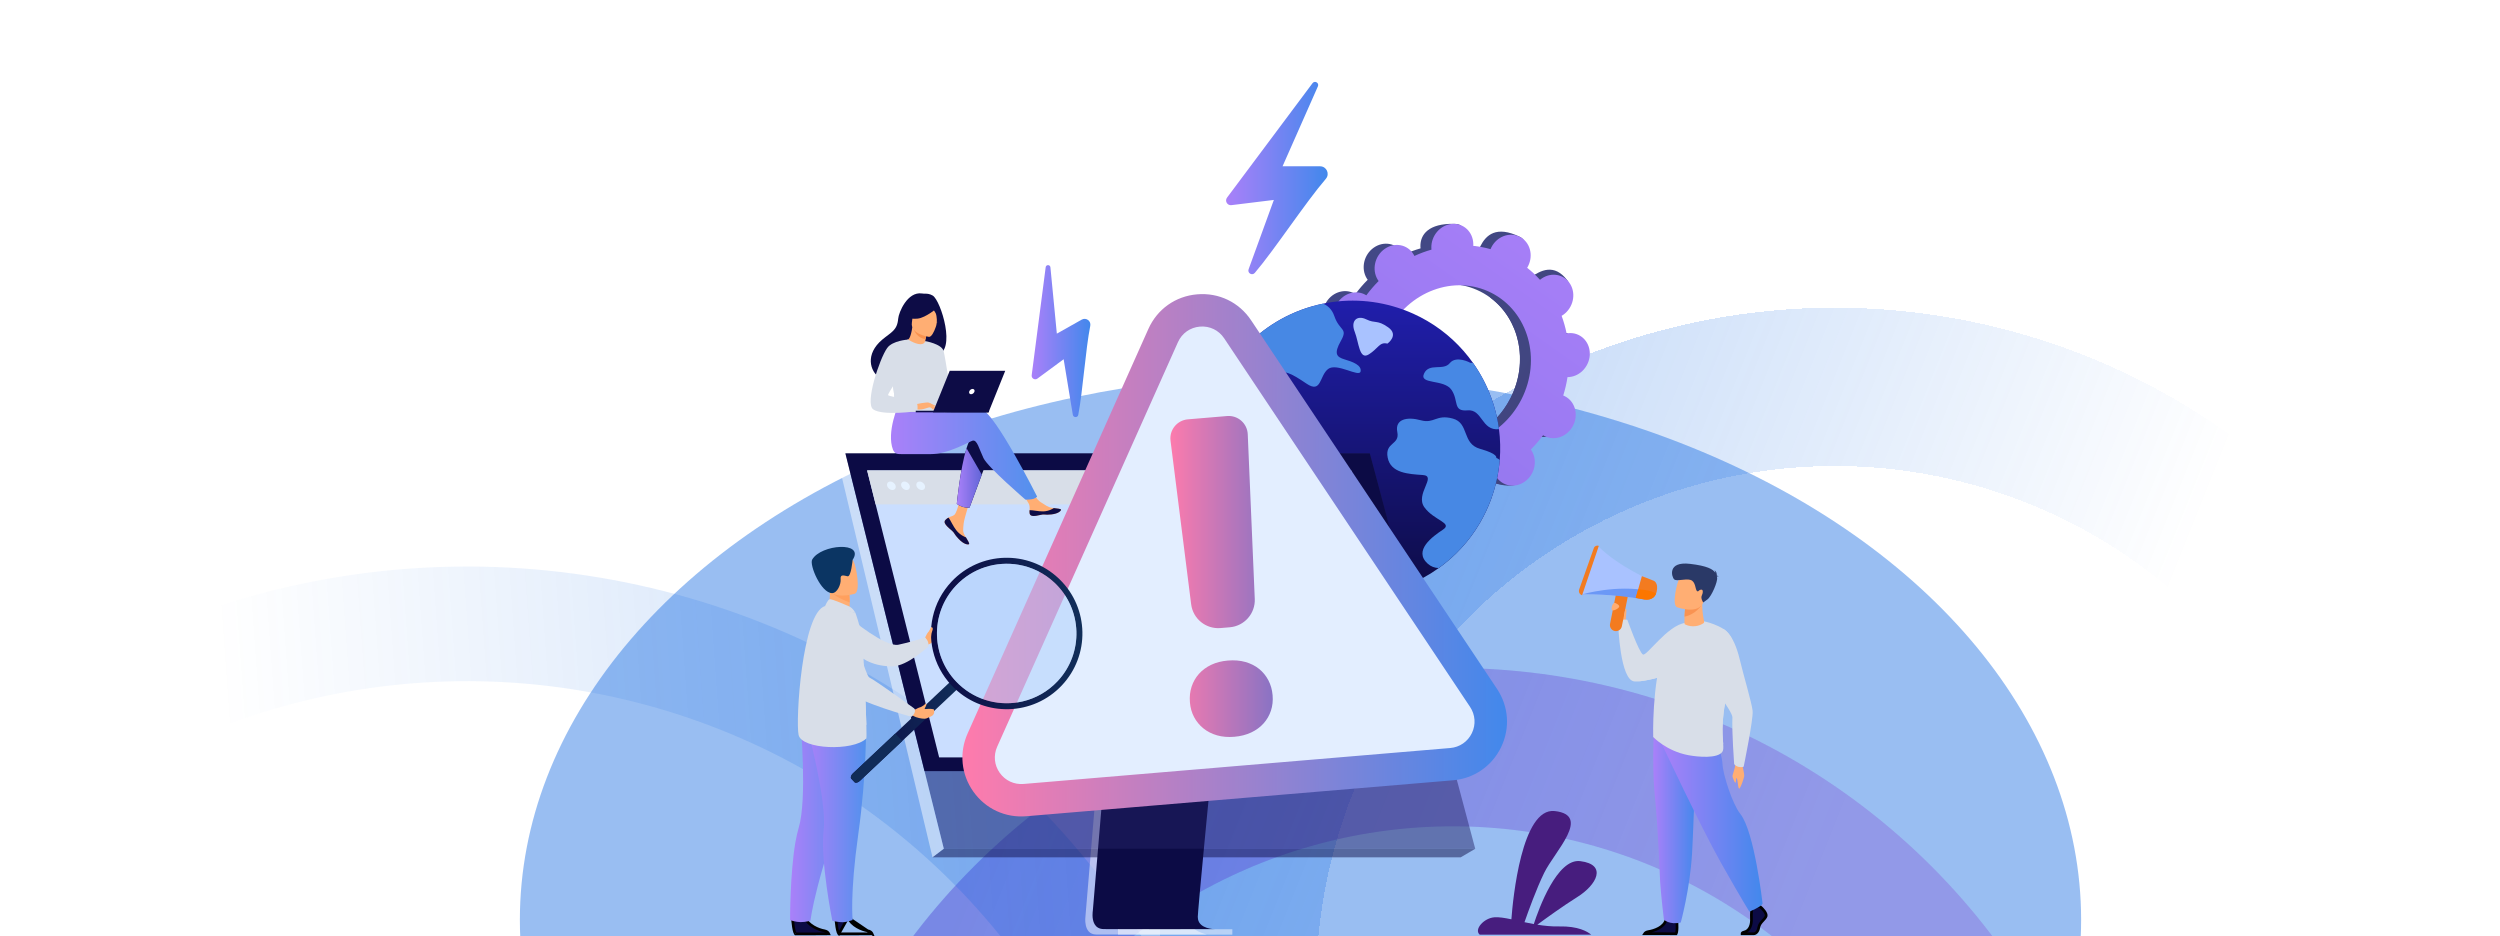 <?xml version="1.0" encoding="UTF-8"?> <svg xmlns="http://www.w3.org/2000/svg" width="1450" height="543" viewBox="0 0 1450 543" fill="none"><g clip-path="url(#clip0_1_2365)"><g filter="url(#filter0_f_1_2365)"><ellipse cx="754.289" cy="533.501" rx="452.764" ry="316.618" fill="#025DE0" fill-opacity="0.4"></ellipse></g><g filter="url(#filter1_d_1_2365)"><circle cx="1064.24" cy="564.828" r="346.769" transform="rotate(-45 1064.24 564.828)" stroke="url(#paint0_linear_1_2365)" stroke-opacity="0.24" stroke-width="91.819" shape-rendering="crispEdges"></circle></g><g filter="url(#filter2_f_1_2365)"><circle cx="842.611" cy="780.129" r="346.769" transform="rotate(-45 842.611 780.129)" stroke="url(#paint1_linear_1_2365)" stroke-opacity="0.24" stroke-width="91.819"></circle><circle cx="842.611" cy="780.129" r="346.769" transform="rotate(-45 842.611 780.129)" stroke="url(#paint2_radial_1_2365)" stroke-width="91.819"></circle></g><g filter="url(#filter3_b_1_2365)"><circle cx="270.921" cy="792.602" r="430.765" transform="rotate(109.034 270.921 792.602)" stroke="url(#paint3_linear_1_2365)" stroke-opacity="0.24" stroke-width="66.49"></circle></g><path d="M889.549 252.216C895.439 255.216 902.844 252.464 906.079 246.074C909.314 239.684 907.171 232.076 901.281 229.075C900.974 228.918 900.66 228.794 900.354 228.661C901.446 225.122 902.273 221.558 902.828 217.994C903.167 217.994 903.506 217.994 903.845 217.953C910.564 217.356 915.9 211.165 915.759 204.137C915.619 197.108 910.059 191.887 903.332 192.492C902.985 192.525 902.637 192.583 902.29 192.641C901.587 189.16 900.627 185.754 899.411 182.455C899.717 182.273 900.031 182.09 900.329 181.875C906.079 177.839 907.916 169.874 904.433 164.08C900.95 158.287 893.462 156.87 887.712 160.906C887.414 161.113 887.141 161.337 886.868 161.561C884.593 159.05 882.102 156.712 879.413 154.591C879.604 154.276 879.786 153.961 879.959 153.629C883.194 147.239 887.43 140.261 881.49 137.351C867.756 130.638 861.865 136.382 858.622 142.772C858.456 143.103 858.307 143.435 858.167 143.775C854.865 142.846 851.514 142.208 848.147 141.86C848.172 141.504 848.188 141.147 848.18 140.791C848.04 133.763 850.125 129.95 843.373 129.826C828.663 129.536 823.698 135.934 823.839 142.971C823.839 143.335 823.88 143.7 823.914 144.056C820.538 145.018 817.228 146.253 814.01 147.736C813.853 147.421 813.696 147.115 813.514 146.808C810.03 141.015 802.543 139.598 796.793 143.634C791.042 147.67 789.206 155.635 792.689 161.428C792.871 161.727 793.061 162 793.26 162.274C790.711 164.826 788.329 167.595 786.128 170.57C785.846 170.388 785.557 170.214 785.251 170.064C779.36 167.064 771.955 169.816 768.72 176.206C765.485 182.596 767.628 190.204 773.519 193.205C773.825 193.362 774.139 193.486 774.445 193.619C773.353 197.158 772.526 200.722 771.972 204.286C771.632 204.286 771.293 204.286 770.954 204.319C764.236 204.916 758.899 211.107 759.04 218.135C759.18 225.163 764.74 230.385 771.467 229.78C771.814 229.747 772.162 229.697 772.509 229.631C773.213 233.112 774.172 236.518 775.389 239.817C775.082 239.999 774.768 240.181 774.47 240.397C768.72 244.433 766.883 252.398 770.366 258.191C773.85 263.985 785.375 266.67 791.125 262.634C791.423 262.427 787.65 260.935 787.923 260.711C790.198 263.222 792.689 265.559 795.378 267.681C795.187 267.996 795.005 268.311 794.832 268.643C791.597 275.033 793.74 282.641 799.63 285.641C805.521 288.642 812.926 285.89 816.161 279.5C816.327 279.168 816.476 278.837 816.616 278.497C819.917 279.425 823.268 280.063 826.636 280.412C826.611 280.768 826.594 281.124 826.603 281.481C826.743 288.509 832.303 293.73 839.03 293.125C845.748 292.529 851.084 286.338 850.944 279.309C850.944 278.945 850.902 278.58 850.869 278.224C854.245 277.262 857.554 276.027 860.773 274.544C860.93 274.859 861.087 275.165 861.269 275.472C864.752 281.265 872.24 282.683 877.99 278.646C883.74 274.61 885.577 266.645 882.094 260.852C881.912 260.553 881.722 260.28 881.523 260.006C884.071 257.454 886.454 254.685 888.655 251.71C888.936 251.892 889.226 252.066 889.532 252.216H889.549ZM816.103 253.152C794.716 242.27 786.905 214.646 798.662 191.448C810.419 168.249 837.292 158.254 858.688 169.136C880.075 180.018 887.885 207.642 876.129 230.841C864.372 254.039 837.499 264.034 816.103 253.152Z" fill="url(#paint4_linear_1_2365)"></path><path d="M903.839 217.969C910.557 217.373 915.894 211.182 915.753 204.153C915.613 197.125 910.053 191.904 903.326 192.509C902.979 192.542 902.631 192.591 902.284 192.658C901.581 189.177 900.621 185.77 899.405 182.472C899.711 182.289 900.025 182.107 900.323 181.892C906.073 177.855 913.189 168.1 909.134 162.705C901.432 152.452 893.464 156.886 887.714 160.923C887.416 161.13 887.143 161.354 886.87 161.578C884.595 159.066 882.104 156.729 879.415 154.607C879.606 154.292 879.788 153.977 879.961 153.646C881.724 150.165 881.881 146.336 880.714 143.07C875.163 152.867 869.677 162.696 864.299 172.584C881.36 185.107 886.796 209.797 876.131 230.841C867.096 248.677 849.126 258.689 831.585 257.437C830.799 259.468 830.038 261.515 829.194 263.529C826.919 268.991 824.338 274.345 821.748 279.691C823.378 279.997 825.008 280.238 826.646 280.412C826.621 280.768 826.605 281.124 826.613 281.481C826.754 288.509 831.015 294.485 843.193 293.838C849.928 293.482 851.086 286.338 850.946 279.309C850.946 278.945 850.904 278.58 850.871 278.224C854.247 277.262 857.556 276.027 860.775 274.544C860.932 274.859 861.089 275.165 861.271 275.472C864.755 281.265 876.834 283.719 882.584 279.682C888.334 275.646 885.579 266.645 882.096 260.852C881.914 260.553 881.724 260.28 881.525 260.006C884.074 257.454 886.456 254.686 888.657 251.71C888.938 251.892 889.228 252.067 889.534 252.216C895.425 255.216 902.83 252.464 906.065 246.074C909.3 239.684 907.157 232.076 901.258 229.075C900.952 228.918 900.637 228.794 900.331 228.661C901.423 225.122 902.251 221.558 902.805 217.994C903.144 217.994 903.484 217.994 903.823 217.953L903.839 217.969Z" fill="url(#paint5_linear_1_2365)"></path><path d="M895.888 252.945C901.779 255.945 909.184 253.194 912.419 246.804C915.654 240.414 913.511 232.805 907.612 229.805C907.306 229.647 906.992 229.523 906.685 229.391C907.778 225.852 908.605 222.288 909.159 218.724C909.498 218.724 909.838 218.724 910.177 218.682C916.895 218.086 922.232 211.894 922.091 204.866C921.95 197.838 916.39 192.616 909.664 193.221C909.317 193.255 908.969 193.313 908.622 193.371C907.918 189.89 906.958 186.483 905.742 183.185C906.048 183.002 906.363 182.82 906.661 182.604C912.411 178.568 914.248 170.603 910.764 164.81C907.281 159.017 899.794 157.599 894.043 161.636C893.745 161.843 893.472 162.067 893.199 162.29C890.924 159.779 888.434 157.442 885.745 155.32C885.935 155.005 886.117 154.69 886.291 154.359C889.526 147.969 887.383 140.36 881.492 137.36C875.601 134.36 868.196 137.111 864.961 143.501C864.796 143.833 864.647 144.164 864.506 144.504C861.205 143.576 857.854 142.938 854.487 142.59C854.512 142.233 854.52 141.877 854.52 141.521C854.379 134.492 848.82 129.271 842.093 129.876C835.375 130.473 830.038 136.664 830.179 143.692C830.179 144.057 830.22 144.421 830.253 144.778C826.886 145.739 823.568 146.974 820.35 148.458C820.193 148.143 820.035 147.836 819.853 147.529C816.37 141.736 808.883 140.319 803.132 144.355C797.382 148.391 795.545 156.356 799.029 162.15C799.211 162.448 799.401 162.721 799.6 162.995C797.051 165.548 794.668 168.316 792.468 171.291C792.186 171.109 791.897 170.935 791.591 170.786C785.7 167.785 778.295 170.537 775.06 176.927C771.825 183.317 773.968 190.926 779.859 193.926C780.165 194.083 780.479 194.208 780.785 194.34C779.693 197.879 778.866 201.443 778.311 205.007C777.972 205.007 777.633 205.007 777.294 205.04C770.576 205.637 765.239 211.828 765.38 218.856C765.52 225.885 771.08 231.106 777.807 230.501C778.154 230.468 778.502 230.418 778.849 230.352C779.552 233.833 780.512 237.239 781.728 240.538C781.422 240.72 781.108 240.903 780.81 241.118C775.06 245.154 773.223 253.119 776.706 258.913C780.19 264.706 787.677 266.123 793.427 262.087C793.725 261.88 793.998 261.656 794.271 261.432C796.547 263.943 799.037 266.281 801.726 268.402C801.536 268.717 801.354 269.032 801.18 269.364C797.945 275.754 800.088 283.362 805.979 286.363C811.869 289.363 819.274 286.611 822.509 280.221C822.675 279.89 822.824 279.558 822.964 279.218C826.266 280.147 829.616 280.785 832.984 281.133C832.959 281.489 832.942 281.846 832.951 282.202C833.091 289.23 838.651 294.452 845.378 293.847C852.096 293.25 857.432 287.059 857.292 280.031C857.292 279.666 857.25 279.301 857.217 278.945C860.593 277.983 863.902 276.748 867.121 275.265C867.278 275.58 867.435 275.887 867.617 276.193C871.1 281.987 878.588 283.404 884.338 279.367C890.088 275.331 891.925 267.366 888.442 261.573C888.26 261.275 888.07 261.001 887.871 260.728C890.419 258.175 892.802 255.407 895.003 252.431C895.284 252.614 895.574 252.788 895.88 252.937L895.888 252.945ZM822.443 253.873C801.056 242.991 793.245 215.367 805.002 192.169C816.759 168.971 843.632 158.975 865.028 169.857C886.415 180.74 894.225 208.364 882.468 231.562C870.712 254.76 843.839 264.756 822.443 253.873Z" fill="url(#paint6_linear_1_2365)"></path><path d="M864.962 289.215C863.164 294.157 860.962 298.84 858.395 303.234C852.242 313.772 844.03 322.627 834.483 329.473C812.301 345.395 782.889 350.443 755.285 340.405C722.45 328.473 701.364 298.542 699.114 265.793C698.816 261.476 698.845 257.111 699.22 252.736C699.845 245.39 701.441 237.996 704.075 230.727C706.21 224.853 708.921 219.353 712.123 214.276C712.162 214.219 712.2 214.161 712.229 214.103C721.113 200.075 733.728 189.239 748.246 182.451C752.362 180.518 756.631 178.922 761.015 177.672C763.102 177.076 765.226 176.557 767.361 176.115C782.331 173.028 798.321 173.932 813.753 179.538C815.801 180.278 817.801 181.095 819.753 181.98C822.512 183.22 825.166 184.585 827.724 186.085C838.502 192.373 847.521 200.806 854.443 210.623C858.751 216.738 862.241 223.382 864.828 230.391C866.183 234.064 867.289 237.842 868.135 241.688C868.664 244.083 869.087 246.496 869.404 248.938C870.173 254.803 870.337 260.793 869.847 266.803C869.241 274.283 867.635 281.821 864.943 289.215H864.962Z" fill="url(#paint7_linear_1_2365)"></path><path d="M770.276 214.037C765.219 217.95 766.555 228.43 757.805 222.527C749.056 216.623 743.556 213.412 741.075 218.565C738.595 223.719 746.354 226.546 744.306 232.161C742.268 237.776 738.114 238.372 733.73 233.757C729.345 229.142 729.22 224.709 722.124 224.854C715.029 224.998 712 222.084 712.346 216.758C712.404 215.825 712.308 215.008 712.115 214.287C712.154 214.229 712.192 214.171 712.221 214.114C721.105 200.085 733.72 189.249 748.239 182.461C752.354 180.529 756.623 178.933 761.007 177.683C763.094 177.086 765.219 176.567 767.353 176.125C769.824 177.125 772.478 179.173 773.882 183.259C776.968 192.259 781.977 190.144 777.728 197.682C773.468 205.22 775.228 207.066 779.872 208.45C784.516 209.835 789.871 211.777 789.14 215.45C788.41 219.123 775.324 210.123 770.266 214.037H770.276Z" fill="#4788E4"></path><path d="M864.951 289.219C863.153 294.161 860.951 298.844 858.384 303.238C852.23 313.776 844.019 322.631 834.471 329.477C832.087 329.4 829.923 328.592 828.106 326.968C819.53 319.304 830.894 311.17 836.875 307.218C842.855 303.257 831.75 301.949 826.154 294.238C820.558 286.527 833.664 276.076 825.241 275.508C816.818 274.941 806.569 274.403 804.848 265.374C803.136 256.346 811.991 258.211 810.443 250.606C808.895 243 816.222 241.577 824.068 243.75C831.914 245.923 832.875 240.135 842.596 242.76C852.317 245.385 847.74 257.346 858.46 260.336C869.181 263.326 867.835 265.567 867.835 265.567C868.595 265.817 869.268 266.24 869.845 266.816C869.239 274.297 867.633 281.835 864.941 289.229L864.951 289.219Z" fill="#4788E4"></path><path d="M869.406 248.93C859.195 249.997 859.887 237.247 851.214 238.007C842.474 238.767 846.215 232.555 841.888 226.133C837.561 219.719 822.966 223.19 825.937 216.7C828.898 210.21 837.052 215.287 840.869 210.624C844.686 205.96 852.762 210.403 852.762 210.403C853.31 210.403 853.878 210.46 854.445 210.614C858.752 216.729 862.243 223.373 864.829 230.373C866.185 234.046 867.291 237.824 868.137 241.67C868.665 244.064 869.089 246.478 869.406 248.92V248.93Z" fill="#4788E4"></path><path d="M804.711 199.302C804.711 199.302 811.643 194.398 805.124 189.831C798.605 185.274 797.817 187.85 792.423 185.216C787.019 182.572 783.241 186.12 785.721 192.398C788.212 198.677 788.308 209.032 793.885 205.561C799.461 202.09 800.067 198.148 804.711 199.302Z" fill="#A9C2FF"></path><path d="M922.853 542.09H858.222C854.76 539.147 860.616 532.475 866.74 532.032C869.404 531.83 872.759 532.388 876.605 533.196C877.49 521.379 882.576 468.276 901.72 470.41C923.247 472.795 901.72 493.794 895.633 506.235C891.124 515.447 886.374 528.648 884.201 534.878C885.951 535.253 887.759 535.628 889.605 535.965C892.46 527.206 903.075 497.736 916.575 499.457C932.42 501.466 926.055 513.283 914.815 520.293C906.575 525.446 896.451 532.782 891.643 536.321C895.72 536.984 899.97 537.436 904.287 537.33C915.363 537.071 920.767 540.33 922.863 542.09H922.853Z" fill="#471D7E"></path><path d="M942.71 360.354C942.71 360.354 943.373 353.787 939.941 354.018C936.508 354.239 935.604 355.816 935.979 357.075C936.364 358.335 939.7 362.508 939.7 362.508L942.71 360.354Z" fill="#FFAE73"></path><path d="M996.192 373.506C996.192 373.506 992.394 377.968 984.222 383.121C983.452 383.612 982.635 384.102 981.789 384.602C978.616 386.448 974.895 388.342 970.597 390.111C970.126 390.304 969.568 390.525 968.943 390.746C964.049 392.515 955.04 395.025 949.454 395.246C948.964 395.265 948.512 395.265 948.079 395.246C939.579 394.9 938.541 361.92 938.541 361.92C938.541 361.92 939.483 358.623 943.848 359.449C943.848 359.449 950.483 378.074 952.858 379.593C954.973 380.939 967.097 362.555 977.539 361.267C984.568 360.401 996.192 373.506 996.192 373.506Z" fill="#D8DEE8"></path><path d="M972.593 534.772C972.594 534.772 972.595 534.773 972.596 534.774C972.609 534.965 972.625 535.225 972.641 535.534C972.675 536.215 972.705 537.127 972.688 538.058C972.671 538.996 972.606 539.92 972.464 540.639C972.392 541 972.307 541.275 972.217 541.464C972.195 541.51 972.175 541.547 972.157 541.575L953.884 541.539C954.15 541.12 954.732 540.556 956.088 540.341C957.727 540.081 959.996 539.472 961.994 538.379C963.98 537.292 965.831 535.651 966.37 533.273L965.598 533.098L966.37 533.275C966.46 532.881 966.602 532.675 966.729 532.561C966.855 532.449 967.029 532.371 967.285 532.347C967.84 532.293 968.621 532.503 969.503 532.905C970.359 533.295 971.2 533.812 971.836 534.239C972.152 534.451 972.412 534.638 972.593 534.772Z" fill="#0C0B45" stroke="black" stroke-width="1.583"></path><path d="M958.944 446.464C959.04 451.214 959.271 456.108 959.713 460.511C961.838 481.395 962.579 506.624 962.886 511.49C963.415 519.932 965.078 533.421 965.078 533.421C965.078 533.421 968.386 536.565 974.838 535.065C974.838 535.065 980.184 515.634 981.376 495.173C981.395 494.837 981.414 494.5 981.433 494.163C981.568 491.462 981.712 488.366 981.866 485.029C982.847 462.694 983.914 429.503 983.914 429.503L959.271 423.715C959.271 423.715 958.704 434.618 958.944 446.454V446.464Z" fill="url(#paint8_linear_1_2365)"></path><g style="mix-blend-mode:multiply"><path d="M968.937 390.741C964.043 392.51 955.034 395.02 949.447 395.241C950.303 395.077 956.514 393.846 958.822 391.077C961.293 388.097 965.447 379.991 968.754 383.299C970.312 384.857 969.85 387.933 968.937 390.75V390.741Z" fill="#D8DEE8"></path></g><path d="M1010.35 442.959C1010.35 442.959 1011.87 448.959 1011.62 450.295C1011.37 451.632 1009.88 456.141 1008.95 457.266C1008.02 458.391 1007.98 452.401 1007.36 451.459C1006.75 450.516 1007.08 453.699 1006.59 453.959C1006.09 454.218 1005.26 451.555 1004.89 450.603C1004.53 449.661 1006.22 446.363 1006.37 444.007C1006.53 441.651 1010.35 442.969 1010.35 442.969L1010.35 442.959Z" fill="#FFAE73"></path><path d="M1016.04 526.563L1020.51 525.527L1021.76 526.668L1021.76 526.668L1021.76 526.668L1021.76 526.669L1021.76 526.669L1021.76 526.674L1021.79 526.697C1021.81 526.718 1021.84 526.75 1021.89 526.793C1021.98 526.878 1022.1 527.004 1022.25 527.163C1022.55 527.481 1022.95 527.925 1023.32 528.43C1023.69 528.94 1024.02 529.487 1024.21 530.013C1024.41 530.544 1024.45 530.979 1024.35 531.317C1024.22 531.749 1023.96 532.179 1023.59 532.645C1023.3 533.019 1022.96 533.38 1022.6 533.773C1022.5 533.878 1022.4 533.985 1022.3 534.096C1021.38 535.096 1020.32 536.325 1020.07 537.973C1019.68 540.521 1018.18 541.58 1017.19 541.58H1010.43C1010.43 541.52 1010.42 541.46 1010.43 541.403C1010.44 541.289 1010.48 541.171 1010.61 541.049C1010.75 540.915 1011.04 540.734 1011.63 540.607C1013.31 540.247 1014.42 539.064 1015.07 537.641C1015.71 536.23 1015.93 534.525 1015.84 532.923C1015.76 531.461 1015.82 529.736 1015.91 528.361C1015.95 527.677 1016 527.087 1016.03 526.667C1016.04 526.631 1016.04 526.596 1016.04 526.563Z" fill="#0C0B45" stroke="black" stroke-width="1.583"></path><path d="M963.15 430.013C963.15 430.013 986.226 479.376 998.505 501.039C1010.78 522.701 1014.62 528.739 1014.62 528.739C1014.62 528.739 1021.66 525.97 1022.29 524.076C1022.29 524.076 1017.6 482.261 1009.38 472.069C1004.74 466.31 999.274 449.022 999.024 442.974C998.764 436.926 993.38 422.504 993.38 422.504L963.16 430.004L963.15 430.013Z" fill="url(#paint9_linear_1_2365)"></path><path d="M958.858 427.45C958.858 427.45 966.367 435.536 979.136 437.979C984.741 439.055 996.106 440.084 998.933 436.094C999.596 435.161 999.596 433.767 999.452 431.604C999.067 425.979 997.654 415.095 1004.05 393.24C1004.64 391.202 1005.05 389.26 1005.28 387.394C1006.67 376.212 1006.52 367.77 996.818 363.261C982.28 356.502 976.309 362.059 976.309 362.059C976.309 362.059 968.578 365.674 965.04 376.203C957.973 397.269 958.858 427.45 958.858 427.45Z" fill="#D8DEE8"></path><path d="M988.087 361.403C985.635 363.143 981.338 364.172 977.222 362.115C976.905 361.961 976.944 359.788 977.02 357.653C977.097 355.557 977.299 353.509 977.299 353.509L982.472 350.115L987.405 346.875C986.808 358.009 989.183 360.615 988.078 361.413L988.087 361.403Z" fill="#FFAE73"></path><path d="M986.54 351.467C986.54 351.467 983.185 356.505 977.021 357.649C977.098 355.553 977.32 353.246 977.32 353.246L982.464 350.102L986.531 351.457L986.54 351.467Z" fill="#F99352"></path><path d="M972.669 352.19C972.669 352.19 985.188 356.863 987.966 349.152C990.755 341.441 994.245 336.845 986.37 333.537C978.496 330.23 975.871 332.614 974.304 334.96C972.736 337.306 969.477 350.767 972.659 352.19H972.669Z" fill="#FFAE73"></path><path d="M995.773 334.414C995.918 334.299 996.206 334.251 996.821 334.338C996.821 334.338 996.398 333.943 995.754 333.799C995.793 332.934 995.639 331.367 994.274 330.722C994.274 330.722 994.966 331.29 994.889 332.203C993.562 330.155 990.226 328.203 980.159 327.03C966.89 325.482 969.544 334.693 971.034 336.03C972.525 337.357 977.322 335.472 980.428 336.337C983.534 337.212 983.226 341.885 984.178 342.722C985.12 343.558 984.918 342.366 986.495 342.001C988.072 341.635 987.735 344.058 987.005 345.529C986.283 347.01 987.86 349.452 987.86 349.452L990.293 347.683C992.725 345.914 996.427 337.126 995.908 335.001C995.86 334.809 995.812 334.626 995.764 334.434L995.773 334.414Z" fill="#2A3967"></path><g style="mix-blend-mode:multiply"><path d="M999.453 431.611C999.068 425.986 997.655 415.102 1004.05 393.248C1004.64 391.209 1005.05 389.267 1005.28 387.402C1000.53 385.834 991.876 389.315 991.876 389.315C991.876 389.315 989.847 418.217 999.453 431.611Z" fill="#D8DEE8"></path></g><path d="M999.442 364.723C999.442 364.723 1005.29 366.848 1009.01 382.318C1011.47 392.539 1016.01 407.557 1016.52 412.278C1017.03 416.999 1011.34 444.632 1011.34 444.632C1011.34 444.632 1010.53 445.219 1008.57 444.825C1006.68 444.45 1005.81 443.171 1005.81 443.171C1005.81 443.171 1004.44 424.749 1004.8 416.057C1004.94 412.442 988.068 389.596 978.962 386.654C975.386 385.501 999.442 364.723 999.442 364.723Z" fill="#D8DEE8"></path><path d="M917.713 344.701C917.713 344.701 934.597 344.22 954.086 347.807L956.125 342.672L958.355 337.047C958.355 337.047 938.789 328.625 927.03 316.895L917.713 344.691V344.701Z" fill="#A9C2FF"></path><path d="M927.304 316.636L917.613 345.25C916.199 344.827 915.42 343.307 915.911 341.913L924.439 317.866C924.853 316.703 926.17 316.136 927.304 316.626V316.636Z" fill="#F37B20"></path><path d="M936.556 365.995C938.44 366.37 940.296 365.139 940.671 363.255L944.007 346.554C944.382 344.669 943.151 342.813 941.267 342.438C939.382 342.063 937.527 343.294 937.152 345.179L933.815 361.88C933.44 363.764 934.671 365.62 936.556 365.995Z" fill="#F37B20"></path><path d="M917.713 344.698C917.713 344.698 934.597 344.217 954.086 347.803L956.125 342.669C937.818 338.929 917.713 344.688 917.713 344.688V344.698Z" fill="#6B98F6"></path><path d="M948.701 346.777L953.98 347.709C953.903 347.709 958.883 348.681 960.518 344.267C960.672 343.969 960.768 343.671 960.835 343.315C962.104 337.816 959.085 336.796 959.085 336.796L952.297 334.152L950.143 341.787V341.815L948.72 346.786L948.701 346.777Z" fill="#F37B20"></path><path d="M948.701 346.783L953.98 347.716C953.903 347.716 958.883 348.687 960.518 344.274C957.537 342.101 950.134 341.793 950.134 341.793V341.822L948.711 346.793L948.701 346.783Z" fill="#FC7600"></path><path d="M937.002 349.822C937.002 349.822 939.578 350.851 939.107 351.985C938.636 353.12 935.348 354.687 934.838 353.783C934.319 352.889 935.377 348.861 937.002 349.812V349.822Z" fill="#FFAE73"></path><path d="M942.763 359.319C942.763 359.319 943.254 356.675 943.283 355.463C943.311 354.252 943.456 353.261 943.167 353.223C942.879 353.184 942.677 353.415 942.561 353.8C942.446 354.194 941.994 356.607 941.994 356.607L942.215 358.944L942.754 359.309L942.763 359.319Z" fill="#FFAE73"></path><g style="mix-blend-mode:soft-light" opacity="0.48"><path d="M644.184 357.595L629.56 531.472C629.56 531.472 628.031 542.01 635.867 542.029C648.761 542.058 700.028 542.029 700.028 542.029C700.028 542.029 690.326 539.837 690.442 534.895C690.576 529.078 707.537 355.941 707.537 355.941L644.184 357.586V357.595Z" fill="white"></path></g><g style="mix-blend-mode:soft-light" filter="url(#filter4_b_1_2365)"><path d="M704.862 538.938C702.324 538.938 652.691 539.034 640.134 538.871C634.663 538.804 633.702 534.006 633.664 530.9C633.644 529.41 633.827 528.314 633.827 528.314L634.212 523.795L635.183 512.276L636.038 502.103L637.135 489.027L638.058 477.989L648.451 354.437L711.804 352.793C711.804 352.793 704.66 425.251 699.612 477.989C699.045 483.864 698.516 489.498 698.016 494.758C697.853 496.44 697.699 498.075 697.555 499.68C697.084 504.671 696.661 509.257 696.286 513.295C696.093 515.43 695.911 517.41 695.747 519.228C695.103 526.343 694.728 530.881 694.718 531.746C694.718 532.246 694.757 532.717 694.843 533.15C695.882 538.688 703.92 538.938 704.872 538.938H704.862Z" fill="#0C0B45"></path></g><g style="mix-blend-mode:soft-light" opacity="0.48"><path d="M490.33 262.984L525.944 406.055L530.828 425.65L547.414 492.291H855.63L794.489 262.984H490.33Z" fill="#242266"></path></g><g style="mix-blend-mode:soft-light" opacity="0.48"><path d="M490.331 262.973L485.389 264.626L540.857 497.269L547.415 492.299L490.331 262.973Z" fill="white"></path></g><g style="mix-blend-mode:soft-light" opacity="0.48"><path d="M540.857 497.268H847.17L855.631 492.297H547.415L540.857 497.268Z" fill="#0C0B45"></path></g><g style="mix-blend-mode:soft-light" opacity="0.48"><path d="M648.432 542.105H714.756V538.952H648.432V542.105Z" fill="white"></path></g><g style="mix-blend-mode:soft-light"><path d="M490.33 262.973H794.489L843.833 447.272H536.213L490.33 262.973Z" fill="#0C0B45"></path></g><path d="M829.489 439.288H544.705L534.532 398.742L530.59 383.06L528.984 376.666L518.533 335.004L517.985 332.831L512.456 310.813L509.985 300.958L507.87 292.554L502.928 272.844H783.607L789.039 292.554L791.357 300.958L794.068 310.813L811.971 375.724L813.481 381.223L814.192 383.781L826.547 428.596L829.489 439.288Z" fill="#CADEFF"></path><g style="mix-blend-mode:multiply"><path d="M789.039 292.554H507.879L502.928 272.844H783.607L789.039 292.554Z" fill="#D8DEE8"></path></g><path d="M514.534 281.754C514.198 280.399 515.024 279.293 516.38 279.293C517.736 279.293 519.12 280.399 519.457 281.754C519.793 283.11 518.967 284.216 517.611 284.216C516.255 284.216 514.871 283.11 514.534 281.754Z" fill="#E6F2FF"></path><path d="M522.714 281.754C522.377 280.399 523.204 279.293 524.56 279.293C525.916 279.293 527.3 280.399 527.637 281.754C527.973 283.11 527.146 284.216 525.791 284.216C524.435 284.216 523.05 283.11 522.714 281.754Z" fill="#E6F2FF"></path><path d="M531.534 281.754C531.198 280.399 532.024 279.293 533.38 279.293C534.736 279.293 536.12 280.399 536.457 281.754C536.793 283.11 535.967 284.216 534.611 284.216C533.255 284.216 531.871 283.11 531.534 281.754Z" fill="#E6F2FF"></path><path d="M727.774 158.292C739.283 144.773 757.032 117.63 768.983 103.727C771.445 100.862 769.397 96.448 765.628 96.448H743.879L764.387 50.066C765.262 48.085 762.561 46.508 761.272 48.239L711.678 114.621C710.236 116.553 711.813 119.284 714.217 118.986L738.831 115.957L724.187 156.186C723.38 158.397 726.245 160.08 727.774 158.282V158.292Z" fill="url(#paint10_linear_1_2365)"></path><path d="M625.395 240.608C627.981 227.33 629.615 202.658 632.356 188.957C632.923 186.139 629.914 183.966 627.404 185.38L612.962 193.514L609.241 155.035C609.078 153.391 606.703 153.352 606.492 154.987L598.377 217.628C598.136 219.455 600.213 220.676 601.694 219.58L616.914 208.359L622.231 240.56C622.52 242.329 625.058 242.377 625.404 240.608H625.395Z" fill="url(#paint11_linear_1_2365)"></path><path d="M841.935 443.214L594.485 464.059C575.698 465.646 562.102 446.483 569.794 429.273L674.636 194.649C682.587 176.852 707.038 174.784 717.855 191.005L860.473 404.783C870.934 420.465 860.733 441.628 841.945 443.214H841.935Z" fill="#E3EEFF"></path><path d="M842.722 452.57L595.272 473.415C583.1 474.444 571.619 469.108 564.543 459.147C557.476 449.186 556.226 436.581 561.206 425.437L666.048 190.813C671.201 179.285 681.787 171.766 694.373 170.708C706.959 169.651 718.651 175.285 725.66 185.794L868.279 399.573C875.057 409.736 875.942 422.37 870.634 433.369C865.327 444.369 854.895 451.551 842.732 452.58L842.722 452.57ZM695.95 189.429C690.287 189.909 685.518 193.284 683.201 198.476L578.359 433.1C576.119 438.119 576.677 443.792 579.859 448.272C583.042 452.753 588.215 455.157 593.686 454.695L841.136 433.85C846.616 433.388 851.308 430.158 853.693 425.206C856.077 420.254 855.683 414.572 852.635 409.995L710.017 196.217C706.863 191.486 701.594 188.948 695.931 189.429H695.95Z" fill="url(#paint12_linear_1_2365)"></path><path d="M690.155 407.315C689.885 404.122 690.203 401.132 691.116 398.325C692.03 395.527 693.443 393.046 695.347 390.883C697.26 388.729 699.625 386.969 702.452 385.614C705.279 384.258 708.519 383.422 712.192 383.114C715.855 382.806 719.221 383.085 722.278 383.941C725.345 384.806 727.999 386.133 730.239 387.941C732.489 389.748 734.287 391.96 735.662 394.565C737.027 397.18 737.845 400.075 738.114 403.267C738.383 406.459 738.056 409.43 737.143 412.18C736.229 414.939 734.816 417.391 732.903 419.545C730.989 421.699 728.595 423.458 725.72 424.823C722.845 426.179 719.576 427.025 715.913 427.333C712.25 427.641 708.913 427.362 705.894 426.496C702.875 425.631 700.25 424.295 698 422.487C695.75 420.679 693.952 418.497 692.587 415.939C691.222 413.382 690.405 410.507 690.145 407.315H690.155ZM727.765 347.372C728.127 355.853 721.735 363.109 713.277 363.821L707.904 364.274C699.446 364.985 691.931 358.901 690.869 350.48L678.908 255.647C678.12 249.396 682.694 243.747 688.972 243.217L711.691 241.302C717.969 240.773 723.425 245.578 723.693 251.873L727.765 347.372Z" fill="url(#paint13_linear_1_2365)"></path><path d="M536.486 369.989C536.486 369.989 537.265 368.249 537.765 367.422C538.265 366.595 540.419 364.172 540.784 364.72C541.15 365.269 542.611 368.961 541.832 369.989C541.053 371.018 541.88 372.816 538.025 373.912L536.496 369.989H536.486Z" fill="#FFAE73"></path><path d="M493.572 358.971C493.572 358.971 513.341 375.47 521.052 373.941C527.08 372.749 536.609 369.72 536.609 369.72C536.609 369.72 539.128 372.114 538.416 374.979C538.416 374.979 526.273 386.402 517.629 386.479C504.11 386.594 497.736 379.777 497.736 379.777L493.582 358.961L493.572 358.971Z" fill="#D8DEE8"></path><path d="M461.391 541.645C461.371 541.626 461.341 541.592 461.302 541.536C461.177 541.358 461.037 541.065 460.894 540.651C460.611 539.831 460.38 538.715 460.198 537.563C460.018 536.419 459.892 535.275 459.81 534.414C459.77 533.987 459.741 533.631 459.722 533.382C459.891 533.242 460.128 533.053 460.414 532.841C461.027 532.386 461.85 531.838 462.719 531.431C463.606 531.016 464.447 530.792 465.131 530.869C465.74 530.938 466.306 531.25 466.723 532.158C467.814 534.54 469.843 536.317 471.969 537.561C474.099 538.808 476.395 539.563 478.132 539.867C479.54 540.113 480.187 540.79 480.506 541.346C480.556 541.433 480.598 541.517 480.635 541.6L470.356 541.661H470.355H470.354H470.353H470.349L470.33 541.661L470.256 541.661L469.975 541.661L468.97 541.661C468.137 541.66 467.024 541.66 465.904 541.659C464.783 541.657 463.655 541.656 462.793 541.653C462.362 541.652 461.998 541.65 461.735 541.648C461.564 541.647 461.452 541.646 461.391 541.645ZM461.417 541.668C461.417 541.668 461.416 541.667 461.414 541.666C461.416 541.667 461.417 541.668 461.417 541.668Z" fill="#0C0B45" stroke="black" stroke-width="1.583"></path><path d="M458.248 533.685C458.248 533.685 461.681 534.829 464.363 534.829C467.354 534.829 470.075 534.012 470.075 534.012C470.075 534.012 470.719 527.762 474.276 513.994C476.142 506.773 478.805 497.495 482.593 485.966C493.064 454.093 496.256 435.449 496.545 433.68C496.564 433.584 496.564 433.546 496.564 433.546L496.525 433.526L464.325 419.383C464.325 419.383 468.305 463.313 463.229 480.168C462.517 482.524 461.912 485.274 461.383 488.245C458.171 506.561 458.248 533.676 458.248 533.676V533.685Z" fill="url(#paint14_linear_1_2365)"></path><path d="M486.539 541.645C486.52 541.626 486.49 541.592 486.451 541.536C486.326 541.358 486.185 541.065 486.042 540.651C485.76 539.831 485.528 538.715 485.347 537.563C485.166 536.419 485.04 535.275 484.959 534.414C484.919 533.987 484.89 533.631 484.871 533.382C485.04 533.242 485.276 533.053 485.562 532.841C486.176 532.386 486.998 531.838 487.868 531.431C488.754 531.016 489.596 530.792 490.28 530.869C490.888 530.938 491.454 531.25 491.871 532.158L486.539 541.645ZM486.539 541.645C486.6 541.646 486.712 541.647 486.883 541.648C487.146 541.65 487.51 541.652 487.942 541.653C488.804 541.656 489.931 541.657 491.052 541.659C492.173 541.66 493.286 541.66 494.119 541.661L495.124 541.661L495.405 541.661L495.479 541.661L495.498 541.661H495.502H495.503H495.504H495.504L505.783 541.6M486.539 541.645L505.783 541.6M505.783 541.6C505.747 541.517 505.704 541.433 505.655 541.346C505.335 540.79 504.689 540.113 503.281 539.867C501.544 539.563 499.247 538.808 497.117 537.561C494.992 536.317 492.963 534.54 491.871 532.158L505.783 541.6ZM486.566 541.668C486.566 541.668 486.565 541.667 486.563 541.666C486.565 541.667 486.566 541.668 486.566 541.668Z" fill="#0C0B45" stroke="black" stroke-width="1.583"></path><path d="M502.305 420.422C502.305 420.422 502.728 448.882 497.796 483.832C492.873 518.783 494.536 533.619 494.536 533.619C494.536 533.619 491.152 534.715 489.786 534.83C486.306 535.109 482.739 534.013 482.739 534.013C482.739 534.013 475.691 499.053 477.71 481.554C479.729 464.064 468.057 421.528 468.057 421.528L502.295 420.422H502.305Z" fill="url(#paint15_linear_1_2365)"></path><path d="M479.482 353.811L485.771 357.936L491.501 356.32C492.549 354.83 492.828 351.946 492.838 349.455C492.857 346.984 492.616 344.888 492.616 344.888L484.136 341.148L480.973 339.754C480.973 339.802 481.223 342.35 481.252 342.725C481.838 349.33 479.492 353.821 479.492 353.821L479.482 353.811Z" fill="#FFAE73"></path><path d="M502.446 428.331C494.62 435.888 465.016 434.619 463.189 426.293C461.371 417.966 465.179 355.44 478.544 351.508C481.313 350.69 496.149 355.488 496.149 355.488C496.149 355.488 498.476 361.575 500.004 369.324C500.302 370.834 501.168 386.814 501.812 401.765C502.11 408.755 502.37 415.524 502.495 420.476C502.61 425.12 502.62 428.168 502.446 428.331Z" fill="#D8DEE8"></path><path d="M481.877 342.829C483.598 345.742 489.637 348.28 492.829 349.453C492.848 346.982 492.608 344.886 492.608 344.886L484.127 341.146C482.252 341.117 481.108 341.54 481.877 342.838V342.829Z" fill="#FFA05E"></path><path d="M495.795 344.363C495.795 344.363 482.133 348.623 479.604 340.075C477.085 331.527 473.614 326.316 482.238 323.23C490.853 320.143 493.526 322.903 495.055 325.557C496.593 328.21 499.286 343.027 495.795 344.363Z" fill="#FFAE73"></path><path d="M494.524 324.732C494.524 324.732 493.649 334.684 491.592 334.251C489.534 333.818 487.265 332.895 487.573 335.895C487.871 338.895 485.573 344.039 482.602 344.02C476.237 343.991 469.323 327.665 471.064 324.569C476.092 315.636 501.783 313.829 494.515 324.732H494.524Z" fill="#0B3563"></path><g style="mix-blend-mode:multiply"><path d="M492.515 351.728C492.342 351.651 482.343 347.17 481.17 347.555C479.997 347.939 478.545 351.516 478.545 351.516L496.15 355.497C496.15 355.497 494.765 352.679 492.515 351.737V351.728Z" fill="#D8DEE8"></path></g><path d="M554.751 400.163L498.715 452.92C497.619 453.958 496.234 454.285 495.638 453.651L493.744 451.641C493.148 451.007 493.561 449.651 494.657 448.613L550.693 395.855C551.789 394.817 553.174 394.49 553.77 395.125L555.664 397.134C556.26 397.769 555.847 399.124 554.751 400.163Z" fill="url(#paint16_linear_1_2365)"></path><path d="M523.3 429.768L498.715 452.921C497.619 453.96 496.234 454.287 495.638 453.652L493.744 451.642C493.148 451.008 493.561 449.652 494.657 448.614L519.243 425.461L523.3 429.768Z" fill="#112C58"></path><path d="M541.869 380.24C544.023 387.326 548.004 393.97 553.792 399.412C571.454 416.037 599.251 415.181 615.875 397.518C632.278 380.086 631.663 352.79 614.664 336.098C614.443 335.877 614.212 335.656 613.972 335.435C596.309 318.81 568.512 319.657 551.898 337.329C540.715 349.213 537.437 365.674 541.869 380.24ZM554.426 339.704C564.099 329.425 577.877 325.329 590.819 327.57C598.357 328.877 605.616 332.329 611.606 337.963C627.875 353.27 628.654 378.875 613.347 395.143C607.712 401.134 600.684 405.018 593.242 406.787C580.454 409.816 566.455 406.566 556.167 396.893C539.898 381.586 539.11 355.982 554.426 339.713V339.704Z" fill="url(#paint17_linear_1_2365)"></path><g opacity="0.5"><path d="M613.341 395.147C607.707 401.137 600.678 405.022 593.236 406.791C580.458 409.82 566.449 406.57 556.161 396.897C539.893 381.59 539.104 355.986 554.421 339.717C564.094 329.439 577.872 325.343 590.813 327.583C598.352 328.891 605.611 332.343 611.601 337.977C627.869 353.284 628.658 378.889 613.341 395.157V395.147Z" fill="#ACCEFC"></path></g><g style="mix-blend-mode:multiply"><path d="M502.501 420.476C471.628 398.477 474.195 369.113 474.195 369.113C485.483 375.478 496.674 389.555 501.818 401.756C502.117 408.746 502.376 415.515 502.501 420.467V420.476Z" fill="#D8DEE8"></path></g><path d="M532.965 410.456C535.138 409.956 536.609 408.312 536.908 408.023C536.908 408.023 537.84 408.091 536.754 410.071C536.667 410.235 536.465 410.668 536.311 410.966C536.254 411.091 536.34 411.235 536.475 411.244C537.734 411.341 538.994 410.841 541.417 411.35C541.753 411.418 541.85 412.216 541.84 412.562C541.821 413.139 541.859 413.783 541.186 414.667C540.792 415.177 539.705 415.735 537.283 416.706C536.359 417.081 533.715 416.792 531.244 415.946L529.264 415.033L529.879 411.36L530.379 411.466C531.167 411.629 532.148 410.668 532.965 410.466V410.456Z" fill="#FFAE73"></path><path d="M483.765 355.496C483.765 355.496 456.026 360.775 491.928 400.956C497.668 407.378 528.696 415.743 528.696 415.743C528.696 415.743 531.84 413.07 530.253 410.897C530.253 410.897 508.889 395.388 504.187 392.917C502.072 391.812 495.986 368.159 492.534 362.467C489.092 356.775 483.756 355.496 483.756 355.496H483.765Z" fill="#D8DEE8"></path><path d="M537.248 370.476C537.248 370.476 538.152 368.746 538.335 367.832C538.508 366.919 539.652 364.246 540.123 363.784C540.315 363.592 540.931 363.842 541.007 364.65C541.036 365.005 540.863 365.64 540.565 366.409C540.065 367.649 540.152 369.332 539.979 369.899C539.546 371.293 537.258 370.495 537.258 370.495L537.248 370.476Z" fill="#FFAE73"></path><path d="M548.287 301.64C547.816 302.178 547.758 302.784 547.989 303.428C548.421 304.62 549.844 305.957 551.498 307.284C551.71 307.457 551.902 307.61 552.065 307.755C552.104 307.793 552.152 307.832 552.19 307.87C552.219 307.899 552.258 307.928 552.287 307.957C553.835 309.38 553.248 309.707 556.027 312.601C559.19 315.899 561.373 315.956 561.988 315.658C562.517 315.399 561.45 313.658 560.267 311.697C560.209 311.601 560.152 311.505 560.094 311.408C559.94 311.149 559.777 310.88 559.623 310.62C558.238 308.255 558.594 307.149 558.921 303.63C559.19 300.774 563.373 287.669 563.373 287.669L557.306 286.621C557.306 286.621 555.479 297.053 553.46 298.659C552.383 299.515 551.181 299.524 550.143 300.159C550.066 300.207 549.998 300.245 549.931 300.294C549.344 300.678 548.748 301.082 548.268 301.63L548.287 301.64Z" fill="#FFAE73"></path><path d="M548.287 301.629C547.816 302.168 547.758 302.774 547.989 303.418C548.518 304.61 549.912 305.937 551.508 307.264C551.719 307.437 551.902 307.6 552.065 307.745C552.104 307.783 552.152 307.821 552.19 307.86C552.219 307.889 552.258 307.918 552.287 307.946C553.835 309.369 553.248 309.696 556.027 312.59C559.19 315.888 561.373 315.946 561.988 315.648C562.517 315.388 561.45 313.648 560.267 311.687C559.652 311.466 556.786 310.302 554.623 307.523C552.787 305.177 551.546 302.197 550.296 300.36C550.162 300.331 550.075 300.322 549.941 300.293C549.354 300.687 548.758 301.081 548.277 301.629H548.287Z" fill="#0D0C46"></path><path d="M597.186 297.865C597.561 299.74 600.224 299.423 603.214 298.702C606.195 297.971 605.484 298.836 609.733 298.375C613.974 297.904 615.262 296.327 615.397 295.692C615.512 295.135 613.416 294.933 611.166 294.673C610.887 294.644 610.599 294.606 610.31 294.567C607.772 294.25 605.916 292.606 603.609 291.26C601.426 289.981 598.167 284.789 598.167 284.789L592.35 285.251C592.35 285.251 595.398 289.885 596.58 291.904C597.272 293.087 597.234 294.654 597.147 295.865C597.099 296.519 597.061 297.192 597.196 297.856L597.186 297.865Z" fill="#FFAE73"></path><path d="M603.213 298.701C606.194 297.97 605.482 298.835 609.732 298.374C613.972 297.903 615.261 296.326 615.395 295.691C615.511 295.134 613.415 294.932 611.165 294.672L611.146 294.72C611.146 294.72 608.598 296.528 605.069 296.605C602.194 296.672 599.146 295.845 597.156 295.883C597.108 296.537 597.069 297.21 597.204 297.874C597.579 299.749 600.242 299.431 603.232 298.71L603.213 298.701Z" fill="#0D0C46"></path><path d="M574.892 260.645L569.45 275.279L562.345 294.393C562.345 294.393 560.422 294.576 558.576 294.047C556.874 293.557 554.932 292.268 554.932 292.268C554.932 292.268 556.912 271.75 560.595 259.972C561.537 256.953 562.595 254.501 563.758 253.126C569.46 246.386 574.902 260.645 574.902 260.645H574.892Z" fill="#0D0C46"></path><path d="M569.377 237.397C566.281 236.397 558.204 237.378 549.435 238.965C547.012 239.397 544.57 238.292 543.301 236.196L521.244 234.465C521.244 234.465 513.966 250.599 517.946 260.887C518.533 262.396 519.812 263.338 521.802 263.377C521.802 263.377 535.128 263.396 539.388 263.406C550.358 263.406 562.598 255.877 564.184 255.56C566.78 255.041 567.809 260.223 570.405 265.675C572.992 271.117 594.77 289.789 594.77 289.789C594.77 289.789 598.116 289.828 599.5 289.308C600.99 288.751 601.529 288.03 601.529 288.03C601.529 288.03 577.415 240.013 569.377 237.417V237.397Z" fill="url(#paint18_linear_1_2365)"></path><path d="M540.979 171.43C539.344 170.459 537.748 170.305 536.767 170.334C536.085 170.353 535.412 170.305 534.729 170.209C526.316 168.969 521.239 181.199 520.941 184.891C520.393 191.67 516.807 192.708 511.749 196.948C501.625 205.457 504.586 215.361 510.124 219.043C513.442 221.255 519.307 219.043 519.307 219.043C519.393 219.101 535.325 210.14 543.181 205.823C554.959 204.15 545.709 174.247 540.979 171.43Z" fill="#0D0C46"></path><path d="M536.594 202.14C536.594 202.14 532.729 203.496 530.123 202.333C527.671 201.246 525.816 197.208 525.854 197.208C526.969 197.16 528.191 196.179 529.142 189.785L529.614 189.958L537.604 192.833C537.604 192.833 537.027 195.4 536.652 197.833C536.334 199.881 536.161 201.842 536.604 202.131L536.594 202.14Z" fill="#FFAE73"></path><path d="M537.597 192.83C537.597 192.83 537.28 194.214 536.809 196.791C532.223 195.964 530.252 192.426 529.607 189.945L537.597 192.82V192.83Z" fill="#F9924F"></path><path d="M538.794 195.379C538.794 195.379 527.862 193.908 528.891 187.119C529.91 180.331 529.189 175.562 536.208 176.216C543.226 176.87 544.188 179.658 544.399 182.014C544.611 184.36 541.659 195.59 538.794 195.379Z" fill="#FFAE73"></path><path d="M544.002 178.288C544.002 178.288 537.002 184.317 532.243 184.797C527.484 185.278 525.686 183.749 525.686 183.749C525.686 183.749 528.493 181.423 530.176 177.663C530.676 176.557 531.724 175.798 532.935 175.692C536.329 175.404 542.771 175.269 544.002 178.278V178.288Z" fill="#0D0C46"></path><path d="M539.631 177.744C539.631 177.744 541.967 180.004 542.708 181.686C543.419 183.301 543.631 187.176 543.063 188.715C543.063 188.715 546.707 181.628 544.65 178.177C542.458 174.523 539.631 177.734 539.631 177.734V177.744Z" fill="#0D0C46"></path><path d="M545.797 218.228C545.461 240.352 545.701 235.727 543.278 237.823C542.692 238.333 541.057 238.631 538.894 238.775C532.106 239.227 520.183 238.102 519.731 236.852C518.164 232.516 519.27 231.17 517.972 224.526C517.837 223.824 517.664 223.055 517.472 222.218C516.385 217.661 515.328 216.103 519.193 208.777C522.693 202.142 526.337 196.758 526.664 196.95C535.904 202.44 536.644 197.825 536.644 197.825C536.644 197.825 545.961 207.44 545.788 218.228H545.797Z" fill="#D8DEE8"></path><path d="M569.45 275.28L562.345 294.394C562.345 294.394 560.422 294.577 558.576 294.048C556.874 293.558 554.932 292.269 554.932 292.269C554.932 292.269 556.912 271.751 560.595 259.973L569.46 275.289L569.45 275.28Z" fill="url(#paint19_linear_1_2365)"></path><path d="M536.646 197.832C536.646 197.832 546.156 199.447 547.271 203.543C548.386 207.639 552.05 232.484 552.05 232.484C552.05 232.484 549.367 235.1 547.136 232.869C544.906 230.638 540.117 209.62 540.117 209.62L536.646 197.832Z" fill="#D8DEE8"></path><g style="mix-blend-mode:multiply"><path d="M538.897 238.785C532.109 239.237 520.186 238.112 519.734 236.862C518.167 232.525 519.273 231.179 517.975 224.535L521.253 215.324C521.253 215.324 520.705 225.583 523.734 228.285C526.753 230.987 536.118 233.496 537.589 235.756C538.301 236.842 538.762 237.919 538.897 238.794V238.785Z" fill="#D8DEE8"></path></g><path d="M531.133 234.469C531.133 234.469 537.825 232.978 538.902 233.574C539.978 234.17 542.623 236.334 542.949 237.084C543.276 237.834 540.546 236.507 539.651 236.276C539.075 236.122 537.555 236.651 536.805 236.901C533.642 237.949 531.71 237.411 531.71 237.411L531.123 234.469H531.133Z" fill="#FFAE73"></path><path d="M526.658 196.955C526.658 196.955 517.668 197.503 514.562 201.839C510.178 207.945 501.486 233.972 506.466 237.443C512.072 241.357 531.984 238.472 531.984 238.472C531.984 238.472 532.648 235.376 531.725 233.876C530.802 232.376 515.821 229.953 515.129 229.261C514.437 228.569 523.773 215.781 523.773 213.704C523.773 211.627 526.658 196.945 526.658 196.945V196.955Z" fill="#D8DEE8"></path><path d="M539.225 235.438C539.225 235.438 540.628 237.245 541.09 237.466C541.551 237.678 541.849 237.63 541.849 237.63L540.907 235.928L539.234 235.438H539.225Z" fill="#FFAE73"></path><path d="M538.896 233.572L542.973 235.553C542.973 235.553 542.8 235.841 542.3 235.812C541.8 235.784 540.531 235.322 540.531 235.322L538.896 233.562V233.572Z" fill="#FFAE73"></path><path d="M573.715 238.24L531.131 238.23V239.163L573.331 239.182L573.715 238.24Z" fill="#0D0C46"></path><path d="M541.08 239.171L573.329 239.18L583.04 215.056L550.839 215.047L541.08 239.171Z" fill="#0D0C46"></path><path d="M565.198 227.117C565.439 226.27 564.948 225.578 564.102 225.578C563.256 225.578 562.372 226.261 562.122 227.117C561.881 227.963 562.372 228.655 563.218 228.655C564.064 228.655 564.948 227.972 565.198 227.117Z" fill="white"></path></g><defs><filter id="filter0_f_1_2365" x="23.693" y="-60.95" width="1461.19" height="1188.9" filterUnits="userSpaceOnUse" color-interpolation-filters="sRGB"><feFlood flood-opacity="0" result="BackgroundImageFix"></feFlood><feBlend mode="normal" in="SourceGraphic" in2="BackgroundImageFix" result="shape"></feBlend><feGaussianBlur stdDeviation="138.916" result="effect1_foregroundBlur_1_2365"></feGaussianBlur></filter><filter id="filter1_d_1_2365" x="665.229" y="172.149" width="798.022" height="798.022" filterUnits="userSpaceOnUse" color-interpolation-filters="sRGB"><feFlood flood-opacity="0" result="BackgroundImageFix"></feFlood><feColorMatrix in="SourceAlpha" type="matrix" values="0 0 0 0 0 0 0 0 0 0 0 0 0 0 0 0 0 0 127 0" result="hardAlpha"></feColorMatrix><feOffset dy="6.332"></feOffset><feGaussianBlur stdDeviation="3.166"></feGaussianBlur><feComposite in2="hardAlpha" operator="out"></feComposite><feColorMatrix type="matrix" values="0 0 0 0 0 0 0 0 0 0 0 0 0 0 0 0 0 0 0.25 0"></feColorMatrix><feBlend mode="normal" in2="BackgroundImageFix" result="effect1_dropShadow_1_2365"></feBlend><feBlend mode="normal" in="SourceGraphic" in2="effect1_dropShadow_1_2365" result="shape"></feBlend></filter><filter id="filter2_f_1_2365" x="368.878" y="306.396" width="947.466" height="947.466" filterUnits="userSpaceOnUse" color-interpolation-filters="sRGB"><feFlood flood-opacity="0" result="BackgroundImageFix"></feFlood><feBlend mode="normal" in="SourceGraphic" in2="BackgroundImageFix" result="shape"></feBlend><feGaussianBlur stdDeviation="40.527" result="effect1_foregroundBlur_1_2365"></feGaussianBlur></filter><filter id="filter3_b_1_2365" x="-208.572" y="313.109" width="958.985" height="958.985" filterUnits="userSpaceOnUse" color-interpolation-filters="sRGB"><feFlood flood-opacity="0" result="BackgroundImageFix"></feFlood><feGaussianBlur in="BackgroundImageFix" stdDeviation="7.678"></feGaussianBlur><feComposite in2="SourceAlpha" operator="in" result="effect1_backgroundBlur_1_2365"></feComposite><feBlend mode="normal" in="SourceGraphic" in2="effect1_backgroundBlur_1_2365" result="shape"></feBlend></filter><filter id="filter4_b_1_2365" x="627.33" y="346.461" width="90.806" height="198.838" filterUnits="userSpaceOnUse" color-interpolation-filters="sRGB"><feFlood flood-opacity="0" result="BackgroundImageFix"></feFlood><feGaussianBlur in="BackgroundImageFix" stdDeviation="3.166"></feGaussianBlur><feComposite in2="SourceAlpha" operator="in" result="effect1_backgroundBlur_1_2365"></feComposite><feBlend mode="normal" in="SourceGraphic" in2="effect1_backgroundBlur_1_2365" result="shape"></feBlend></filter><linearGradient id="paint0_linear_1_2365" x1="1064.24" y1="172.149" x2="1244.47" y2="593.284" gradientUnits="userSpaceOnUse"><stop stop-color="#025DE0"></stop><stop offset="1" stop-color="#025DE0" stop-opacity="0"></stop></linearGradient><linearGradient id="paint1_linear_1_2365" x1="842.611" y1="387.45" x2="1022.84" y2="808.585" gradientUnits="userSpaceOnUse"><stop stop-color="#025DE0"></stop><stop offset="1" stop-color="#025DE0" stop-opacity="0"></stop></linearGradient><radialGradient id="paint2_radial_1_2365" cx="0" cy="0" r="1" gradientUnits="userSpaceOnUse" gradientTransform="translate(438.879 570.464) rotate(22.184) scale(630.642)"><stop offset="0.247" stop-color="white"></stop><stop offset="0.385" stop-color="#025DE0" stop-opacity="0"></stop><stop offset="0.58" stop-color="#8241D2" stop-opacity="0.3"></stop></radialGradient><linearGradient id="paint3_linear_1_2365" x1="270.921" y1="328.592" x2="483.885" y2="826.227" gradientUnits="userSpaceOnUse"><stop stop-color="#025DE0"></stop><stop offset="1" stop-color="#025DE0" stop-opacity="0"></stop></linearGradient><linearGradient id="paint4_linear_1_2365" x1="676.527" y1="126.884" x2="1040.13" y2="313.795" gradientUnits="userSpaceOnUse"><stop stop-color="#444B8C"></stop><stop offset="1" stop-color="#3E4177"></stop></linearGradient><linearGradient id="paint5_linear_1_2365" x1="677.439" y1="125.11" x2="1041.04" y2="312.022" gradientUnits="userSpaceOnUse"><stop stop-color="#444B8C"></stop><stop offset="1" stop-color="#3E4177"></stop></linearGradient><linearGradient id="paint6_linear_1_2365" x1="912.113" y1="114.999" x2="567.628" y2="601.299" gradientUnits="userSpaceOnUse"><stop stop-color="#AA80F9"></stop><stop offset="1" stop-color="#6165D7"></stop></linearGradient><linearGradient id="paint7_linear_1_2365" x1="784.519" y1="345.581" x2="784.519" y2="174.363" gradientUnits="userSpaceOnUse"><stop stop-color="#0D0C45"></stop><stop offset="1" stop-color="#201EAB"></stop></linearGradient><linearGradient id="paint8_linear_1_2365" x1="958.877" y1="479.597" x2="983.914" y2="479.597" gradientUnits="userSpaceOnUse"><stop stop-color="#AA80F9"></stop><stop offset="1" stop-color="#4288EC"></stop></linearGradient><linearGradient id="paint9_linear_1_2365" x1="963.15" y1="475.636" x2="1022.29" y2="475.636" gradientUnits="userSpaceOnUse"><stop stop-color="#AA80F9"></stop><stop offset="1" stop-color="#4288EC"></stop></linearGradient><linearGradient id="paint10_linear_1_2365" x1="711.13" y1="103.275" x2="770.06" y2="103.275" gradientUnits="userSpaceOnUse"><stop stop-color="#AA80F9"></stop><stop offset="1" stop-color="#4288EC"></stop></linearGradient><linearGradient id="paint11_linear_1_2365" x1="598.357" y1="197.841" x2="632.423" y2="197.841" gradientUnits="userSpaceOnUse"><stop stop-color="#AA80F9"></stop><stop offset="1" stop-color="#4288EC"></stop></linearGradient><linearGradient id="paint12_linear_1_2365" x1="558.197" y1="322.067" x2="874.067" y2="322.067" gradientUnits="userSpaceOnUse"><stop stop-color="#FF7BAC"></stop><stop offset="1" stop-color="#4288EC"></stop></linearGradient><linearGradient id="paint13_linear_1_2365" x1="677.453" y1="333.895" x2="738.21" y2="333.895" gradientUnits="userSpaceOnUse"><stop stop-color="#FF7BAC"></stop><stop offset="1" stop-color="#8973C4"></stop></linearGradient><linearGradient id="paint14_linear_1_2365" x1="458.248" y1="477.111" x2="496.554" y2="477.111" gradientUnits="userSpaceOnUse"><stop stop-color="#AA80F9"></stop><stop offset="1" stop-color="#5291ED"></stop></linearGradient><linearGradient id="paint15_linear_1_2365" x1="468.066" y1="477.65" x2="502.315" y2="477.65" gradientUnits="userSpaceOnUse"><stop stop-color="#AA80F9"></stop><stop offset="1" stop-color="#5291ED"></stop></linearGradient><linearGradient id="paint16_linear_1_2365" x1="493.465" y1="424.383" x2="555.933" y2="424.383" gradientUnits="userSpaceOnUse"><stop stop-color="#0C0B45"></stop><stop offset="1" stop-color="#112E59"></stop></linearGradient><linearGradient id="paint17_linear_1_2365" x1="539.955" y1="367.415" x2="627.799" y2="367.415" gradientUnits="userSpaceOnUse"><stop stop-color="#0C0B45"></stop><stop offset="1" stop-color="#112E59"></stop></linearGradient><linearGradient id="paint18_linear_1_2365" x1="516.754" y1="262.117" x2="601.529" y2="262.117" gradientUnits="userSpaceOnUse"><stop stop-color="#AA80F9"></stop><stop offset="1" stop-color="#5291ED"></stop></linearGradient><linearGradient id="paint19_linear_1_2365" x1="554.922" y1="277.203" x2="569.45" y2="277.203" gradientUnits="userSpaceOnUse"><stop stop-color="#AA80F9"></stop><stop offset="1" stop-color="#6165D7"></stop></linearGradient><clipPath id="clip0_1_2365"><rect width="1448.53" height="543" fill="white" transform="translate(0.736)"></rect></clipPath></defs></svg> 